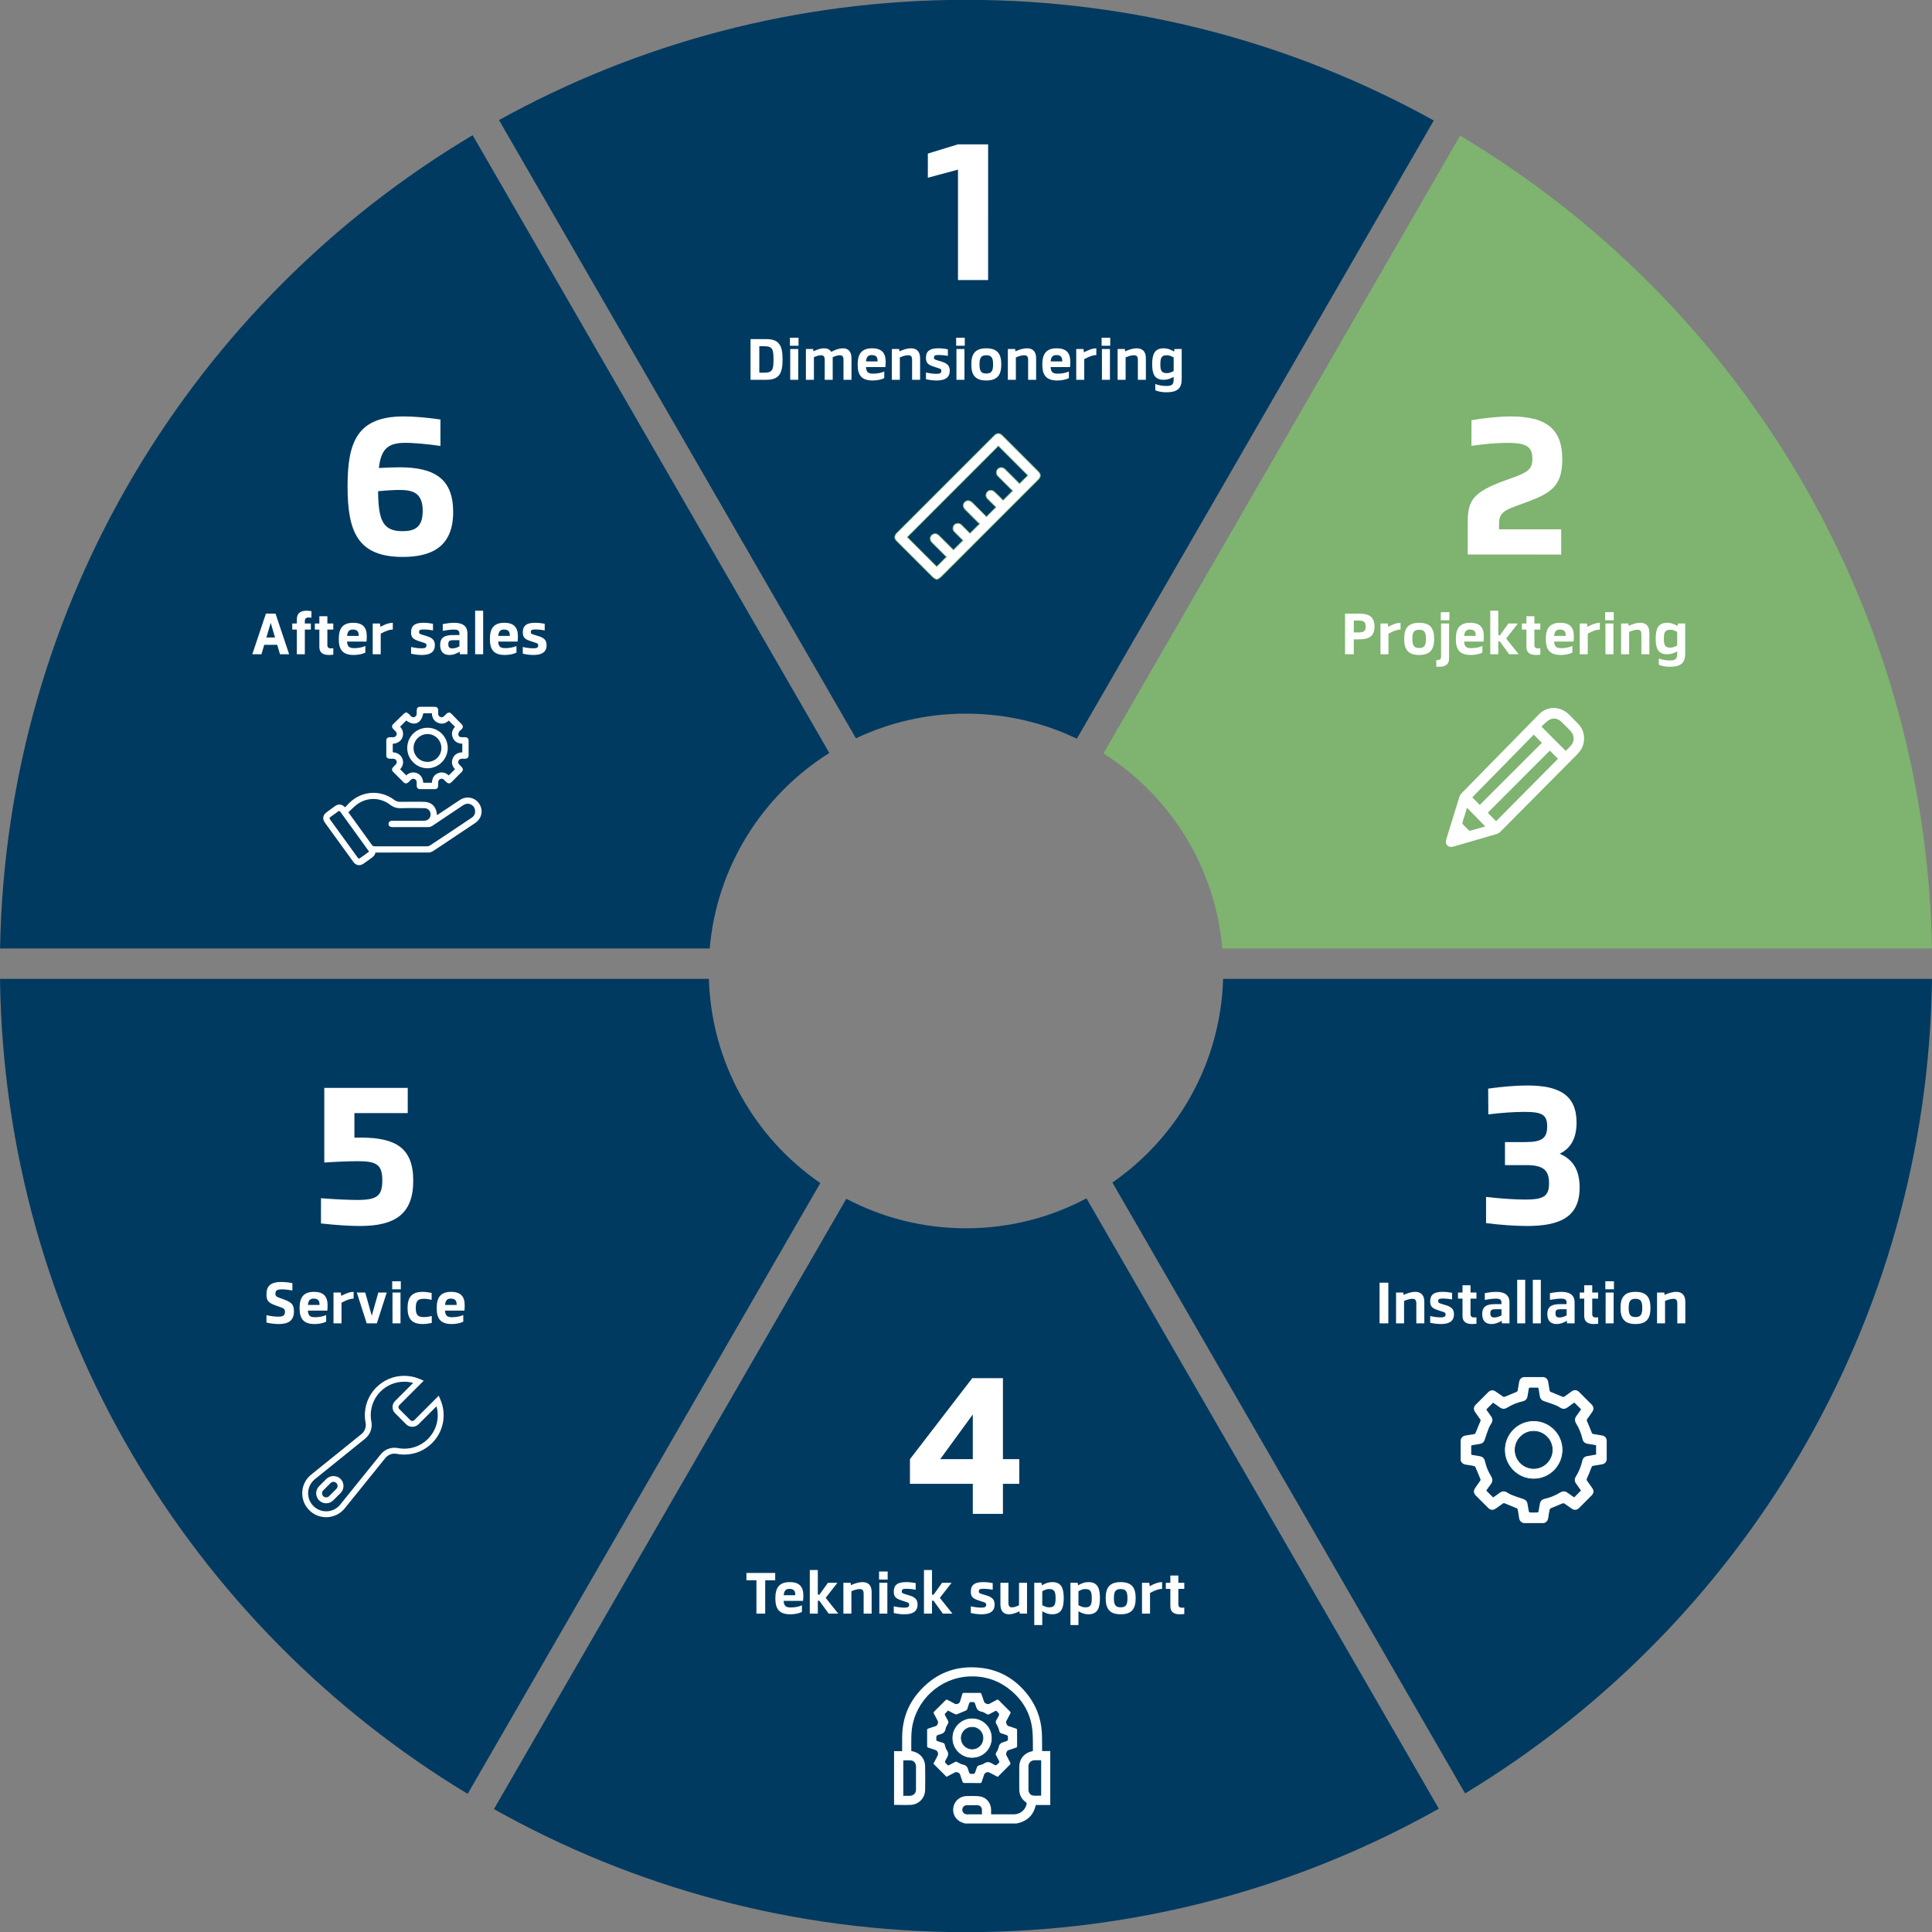 <?xml version="1.0" encoding="utf-8"?>
<!-- Generator: Adobe Illustrator 28.0.0, SVG Export Plug-In . SVG Version: 6.00 Build 0)  -->
<svg version="1.1" id="Layer_1" xmlns="http://www.w3.org/2000/svg" xmlns:xlink="http://www.w3.org/1999/xlink" x="0px" y="0px"
	 viewBox="0 0 1073.095 1073.095" enable-background="new 0 0 1073.095 1073.095" xml:space="preserve">
<rect x="0" y="0" width="1073.095" height="1073.095" fill="#808080" stroke="none"/>
<g>
	<path fill="#003A61" d="M617.866,656.825l195.891,339.294c153.577-92.835,256.83-260.477,259.337-452.431H679.368
		C677.951,590.592,653.962,631.801,617.866,656.825z"/>
	<path fill="#003A61" d="M393.727,543.687H0c2.509,192.127,105.949,359.895,259.756,452.679L455.627,657.108
		C419.307,632.112,395.149,590.765,393.727,543.687z"/>
	<path fill="#003A61" d="M536.548,682.234c-24.008,0-46.617-5.948-66.48-16.406l-195.724,339.004
		c77.54,43.51,166.964,68.353,262.204,68.353c95.414,0,184.991-24.933,262.628-68.59L603.461,665.606
		C583.494,676.207,560.729,682.234,536.548,682.234z"/>
	<path fill="#003A61" d="M536.548,396.372c22.05,0,42.93,5.002,61.578,13.919L796.365,66.929
		c-76.986-42.684-165.554-67.019-259.818-67.019c-94.091,0-182.507,24.244-259.394,66.782L475.414,410.09
		C493.951,401.304,514.671,396.372,536.548,396.372z"/>
	<path fill="#003A61" d="M460.632,418.219L262.527,75.091C107.893,167.113,3.453,334.627,0.033,526.819h394.159
		C398.159,481.02,423.707,441.419,460.632,418.219z"/>
	<path fill="#7EB370" d="M678.903,526.819h394.159c-3.417-192.019-107.671-359.406-262.076-451.481L612.872,418.482
		C649.576,441.717,674.951,481.19,678.903,526.819z"/>
	<path fill="#FFFFFF" d="M771.122,735.023h-4.868v-22.585h4.872L771.122,735.023z"/>
	<path fill="#FFFFFF" d="M791.114,723.021v12.002h-4.445v-11.099c0-1.963-0.801-2.531-2.19-2.531
		c-1.211,0-2.849,0.427-4.615,1.202l-0.003,12.428h-4.448l0.003-17.1h4.015l0.194,1.303
		c2.285-1.06,4.553-1.691,6.434-1.691C789.019,717.535,791.114,719.105,791.114,723.021z"/>
	<path fill="#FFFFFF" d="M806.533,718.074v3.7c-1.677-0.341-3.66-0.545-5.098-0.545
		c-2.357,0-2.603,0.551-2.626,1.458c0,0.899,0.236,1.054,2.669,1.769c3.329,0.978,6.103,1.684,6.103,5.545
		c0,4.107-3.063,5.41-7.307,5.41c-1.901,0-3.814-0.259-5.902-0.699v-3.739c1.999,0.44,3.959,0.735,5.751,0.735
		c2.012,0,2.793-0.355,2.793-1.628c0-1.08-0.555-1.188-2.656-1.842c-4.159-1.326-5.899-1.96-5.889-5.364
		c-0.01-3.388,1.658-5.348,6.854-5.348C803.197,717.526,805.17,717.805,806.533,718.074z"/>
	<path fill="#FFFFFF" d="M820.067,731.687v3.585c-0.831,0.082-1.71,0.138-2.413,0.138
		c-3.102,0-5.331-1.077-5.331-4.487v-9.625h-2.505v-3.375h2.505v-4.038h4.448v4.041h3.292v3.375h-3.292v8.568
		c0,1.254,0.578,1.884,2.058,1.884C819.247,731.753,819.539,731.72,820.067,731.687z"/>
	<path fill="#FFFFFF" d="M838.414,723.438v11.585h-4.199l-0.118-1.405c-1.93,1.146-3.7,1.792-5.643,1.792
		c-2.771,0-5.187-1.29-5.187-5.495c0-4.494,2.738-5.479,6.877-5.564c1.507-0.016,2.153-0.01,3.824-0.003v-0.798
		c-0.006-1.845-1.136-2.252-3.014-2.252c-1.766,0-4.153,0.312-6.244,0.706v-3.755
		c2.098-0.391,4.281-0.712,6.3-0.712C835.007,717.535,838.414,718.793,838.414,723.438z M830.05,731.76
		c1.254,0,2.459-0.378,3.92-1.129V727.19h-3.279c-2.124,0.007-2.902,0.381-2.899,2.252
		C827.788,731.215,828.514,731.76,830.05,731.76z"/>
	<path fill="#FFFFFF" d="M847.146,735.023h-4.451l0.003-24.197h4.451L847.146,735.023z"/>
	<path fill="#FFFFFF" d="M855.829,735.023h-4.451l0.003-24.197h4.451L855.829,735.023z"/>
	<path fill="#FFFFFF" d="M874.59,723.438v11.585h-4.199l-0.118-1.405c-1.93,1.146-3.7,1.792-5.643,1.792
		c-2.771,0-5.187-1.29-5.187-5.495c0-4.494,2.738-5.479,6.877-5.564c1.507-0.016,2.154-0.01,3.824-0.003v-0.798
		c-0.006-1.845-1.136-2.252-3.014-2.252c-1.766,0-4.153,0.312-6.244,0.706v-3.755
		c2.098-0.391,4.281-0.712,6.3-0.712C871.183,717.535,874.59,718.793,874.59,723.438z M866.226,731.76
		c1.254,0,2.459-0.378,3.92-1.129V727.19h-3.279c-2.124,0.007-2.902,0.381-2.899,2.252
		C863.964,731.215,864.689,731.76,866.226,731.76z"/>
	<path fill="#FFFFFF" d="M887.672,731.687v3.585c-0.831,0.082-1.707,0.138-2.409,0.138
		c-3.102,0-5.335-1.077-5.335-4.487v-9.625h-2.505v-3.375h2.505v-4.038h4.451v4.041h3.289v3.375h-3.289v8.568
		c0,1.254,0.578,1.884,2.055,1.884C886.851,731.753,887.146,731.72,887.672,731.687z"/>
	<path fill="#FFFFFF" d="M896.437,716.121h-4.786l0.003-4.478h4.786L896.437,716.121z M896.269,735.023h-4.451
		l0.003-17.1h4.451L896.269,735.023z"/>
	<path fill="#FFFFFF" d="M916.721,726.474c0,5.679-1.996,8.935-8.322,8.935c-6.322,0-8.322-3.256-8.322-8.935
		c0-5.676,1.999-8.935,8.322-8.935C914.725,717.539,916.721,720.798,916.721,726.474z M904.627,726.474
		c0,3.647,0.863,5.065,3.772,5.065c2.912,0,3.772-1.418,3.772-5.065c0-3.66-0.86-5.078-3.772-5.078
		C905.49,721.396,904.627,722.814,904.627,726.474z"/>
	<path fill="#FFFFFF" d="M936.072,723.021v12.002h-4.445v-11.099c0-1.963-0.801-2.531-2.19-2.531
		c-1.211,0-2.849,0.427-4.615,1.202l-0.003,12.428h-4.448l0.003-17.1h4.015l0.194,1.303
		c2.285-1.06,4.553-1.691,6.434-1.691C933.978,717.535,936.072,719.105,936.072,723.021z"/>
	<path fill="#FFFFFF" d="M877.377,659.556c0.013,16.299-10.682,21.397-29.252,21.397
		c-6.162,0-14.569-0.561-22.723-1.589v-14.569c7.691,0.939,16.174,1.484,21.741,1.484
		c10.147,0,13.259-1.822,13.242-8.988c0.016-7.38-3.204-10.157-12.691-10.147h-11.785v-12.796h11.283
		c9.231,0.01,12.156-2.14,12.166-8.722c-0.01-6.506-2.872-8.033-12.569-8.049
		c-5.929,0.016-13.233,0.515-20.123,1.389l-0.082-14.313c7.353-1.067,15.337-1.733,21.679-1.733
		c17.359,0,27.391,4.99,27.407,20.586c-0.01,8.942-3.325,14.339-9.379,17.326
		C873.408,643.858,877.384,649.626,877.377,659.556z"/>
	<path fill="#FFFFFF" d="M825.518,782.878c0.867,1.234,1.718,2.504,2.629,3.735c0.985,1.325,1.029,2.642,0.168,4.037
		c-0.471,0.763-0.975,1.526-1.294,2.353c-0.803,2.087-1.58,4.185-2.235,6.323c-0.457,1.499-1.277,2.427-2.854,2.669
		c-1.405,0.218-2.804,0.501-4.212,0.709c-0.444,0.064-0.565,0.245-0.558,0.662c0.02,1.348,0.03,2.696-0.003,4.04
		c-0.013,0.508,0.165,0.669,0.659,0.736c1.331,0.185,2.652,0.464,3.98,0.659c1.664,0.245,2.625,1.163,2.995,2.81
		c0.662,2.955,1.785,5.742,3.388,8.31c1.008,1.62,0.965,3.076-0.222,4.582c-0.894,1.129-1.667,2.353-2.424,3.429
		c1.304,1.304,2.528,2.531,3.802,3.805c1.156-0.814,2.41-1.644,3.603-2.551c1.395-1.056,2.773-1.113,4.242-0.175
		c0.733,0.467,1.482,0.945,2.286,1.254c2.087,0.797,4.192,1.563,6.326,2.222c1.462,0.454,2.383,1.261,2.625,2.804
		c0.229,1.432,0.471,2.864,0.76,4.283c0.04,0.205,0.373,0.494,0.582,0.501c1.398,0.044,2.797,0.044,4.195,0
		c0.205-0.007,0.534-0.299,0.575-0.508c0.282-1.395,0.524-2.8,0.74-4.209c0.242-1.567,1.123-2.504,2.659-2.85
		c3.089-0.696,5.977-1.899,8.676-3.543c1.429-0.874,2.76-0.82,4.104,0.188c1.224,0.911,2.494,1.758,3.627,2.555
		c1.294-1.301,2.531-2.541,3.799-3.815c-0.864-1.224-1.775-2.548-2.723-3.849c-0.887-1.22-1.012-2.471-0.215-3.765
		c1.724-2.783,2.948-5.765,3.674-8.955c0.353-1.543,1.341-2.37,2.904-2.602c1.58-0.232,3.153-0.528,4.74-0.8v-5.21
		c-1.516-0.262-3.012-0.555-4.521-0.766c-1.657-0.232-2.683-1.086-3.056-2.74c-0.689-3.032-1.845-5.883-3.479-8.528
		c-0.935-1.509-0.881-2.898,0.198-4.313c0.907-1.19,1.734-2.44,2.534-3.577
		c-1.287-1.294-2.511-2.521-3.775-3.785c-1.227,0.881-2.525,1.788-3.792,2.73
		c-1.267,0.945-2.548,1.008-3.903,0.208c-0.817-0.481-1.617-1.029-2.494-1.368
		c-2.081-0.807-4.188-1.57-6.323-2.229c-1.462-0.454-2.38-1.264-2.622-2.807c-0.218-1.408-0.504-2.804-0.709-4.215
		c-0.067-0.481-0.262-0.602-0.713-0.592c-1.345,0.02-2.693,0.027-4.04-0.003
		c-0.477-0.01-0.622,0.165-0.689,0.622c-0.202,1.382-0.484,2.753-0.696,4.135
		c-0.239,1.57-1.129,2.498-2.666,2.844c-3.059,0.693-5.93,1.869-8.602,3.509
		c-1.486,0.914-2.854,0.851-4.242-0.202c-1.193-0.904-2.447-1.731-3.614-2.551
		C828.036,780.364,826.809,781.587,825.518,782.878 M857.56,845.977h-11.409c-1.294-0.454-2.138-1.291-2.36-2.693
		c-0.252-1.587-0.558-3.167-0.783-4.76c-0.071-0.501-0.289-0.682-0.743-0.857
		c-2.155-0.844-4.296-1.728-6.424-2.639c-0.41-0.175-0.686-0.205-1.062,0.067
		c-1.277,0.934-2.578,1.835-3.879,2.743c-1.627,1.136-2.988,1.029-4.39-0.366c-2.245-2.235-4.488-4.474-6.723-6.72
		c-1.388-1.398-1.496-2.76-0.353-4.393c0.921-1.318,1.872-2.619,2.763-3.96c0.144-0.218,0.161-0.639,0.06-0.894
		c-0.877-2.198-1.778-4.387-2.716-6.562c-0.118-0.272-0.447-0.578-0.726-0.635c-1.445-0.299-2.901-0.585-4.367-0.753
		c-1.58-0.181-2.652-0.914-3.16-2.434v-11.409c0.45-1.294,1.288-2.138,2.693-2.36
		c1.587-0.252,3.167-0.555,4.76-0.783c0.501-0.071,0.682-0.289,0.857-0.74c0.844-2.158,1.728-4.296,2.639-6.424
		c0.175-0.41,0.205-0.689-0.067-1.062c-0.951-1.298-1.869-2.622-2.787-3.943c-1.076-1.546-0.965-2.938,0.356-4.269
		c2.269-2.286,4.548-4.562,6.834-6.831c1.331-1.321,2.716-1.425,4.269-0.346c1.345,0.934,2.666,1.899,4.027,2.807
		c0.222,0.144,0.639,0.165,0.894,0.06c2.199-0.874,4.39-1.778,6.565-2.713c0.272-0.118,0.578-0.45,0.632-0.729
		c0.316-1.603,0.555-3.22,0.834-4.834c0.302-1.728,1.419-2.682,3.177-2.686c3.251-0.01,6.498-0.01,9.745,0
		c1.802,0.003,2.908,0.961,3.207,2.743c0.266,1.587,0.555,3.17,0.787,4.76c0.071,0.477,0.299,0.629,0.713,0.793
		c2.155,0.847,4.296,1.728,6.427,2.635c0.407,0.175,0.686,0.212,1.062-0.071c1.311-0.982,2.642-1.929,3.98-2.874
		c1.506-1.066,2.908-0.965,4.202,0.319c2.306,2.286,4.602,4.582,6.888,6.888c1.304,1.311,1.419,2.686,0.373,4.199
		c-0.914,1.325-1.822,2.656-2.783,3.946c-0.323,0.43-0.272,0.74-0.074,1.2c0.897,2.078,1.778,4.165,2.582,6.276
		c0.202,0.531,0.457,0.74,0.975,0.82c1.617,0.252,3.231,0.514,4.837,0.817c1.624,0.309,2.521,1.398,2.528,3.055
		c0.013,3.298,0.013,6.599,0,9.9c-0.007,1.677-0.955,2.787-2.598,3.079c-1.587,0.279-3.17,0.558-4.763,0.783
		c-0.628,0.087-0.887,0.366-1.113,0.968c-0.776,2.067-1.627,4.108-2.525,6.128c-0.225,0.511-0.212,0.837,0.108,1.271
		c0.955,1.294,1.876,2.615,2.797,3.933c1.076,1.54,0.968,2.938-0.353,4.269c-2.269,2.286-4.548,4.565-6.834,6.834
		c-1.325,1.314-2.723,1.422-4.269,0.346c-1.345-0.934-2.666-1.903-4.027-2.807
		c-0.218-0.148-0.635-0.165-0.894-0.06c-2.198,0.874-4.39,1.775-6.565,2.713
		c-0.272,0.118-0.575,0.447-0.632,0.729c-0.299,1.442-0.585,2.898-0.756,4.36
		C859.809,844.394,859.082,845.469,857.56,845.977"/>
	<path fill="#FFFFFF" d="M851.852,815.617c5.698,0.003,10.32-4.625,10.31-10.316
		c-0.013-5.651-4.602-10.256-10.266-10.303c-5.644-0.05-10.333,4.619-10.347,10.3
		C841.536,810.991,846.154,815.613,851.852,815.617 M835.667,805.27c0.047-8.928,7.304-16.169,16.196-16.162
		c8.928,0.01,16.226,7.345,16.182,16.26c-0.047,8.925-7.318,16.179-16.199,16.159
		C842.911,821.509,835.62,814.181,835.667,805.27"/>
	<path fill="none" stroke="#003C5F" stroke-width="0.4" stroke-miterlimit="10" d="M851.852,815.617
		c5.698,0.003,10.32-4.625,10.31-10.316c-0.013-5.651-4.602-10.256-10.266-10.303
		c-5.644-0.05-10.333,4.619-10.347,10.3C841.536,810.991,846.154,815.613,851.852,815.617z M835.667,805.27
		c0.047-8.928,7.304-16.169,16.196-16.162c8.928,0.01,16.226,7.345,16.182,16.26
		c-0.047,8.925-7.318,16.179-16.199,16.159C842.911,821.509,835.62,814.181,835.667,805.27z"/>
	<path fill="#FFFFFF" d="M162.398,712.677v4.087c-1.669-0.328-4.182-0.617-5.896-0.617
		c-2.984,0-3.514,0.86-3.514,2.439c0,1.395,0.427,1.638,3.242,2.646c4.758,1.691,7.038,2.551,7.038,7.064
		c0,5.41-3.261,7.114-8.476,7.114c-2.337,0-4.611-0.345-6.789-0.817v-4.103c2.46,0.558,4.747,0.827,6.505,0.827
		c2.643,0,3.77-0.617,3.77-2.735c0-1.418-0.525-1.878-3.273-2.836c-5.072-1.753-7.007-2.416-7.007-6.766
		c0-4.268,1.884-6.93,8.164-6.93C158.141,712.05,160.502,712.309,162.398,712.677z"/>
	<path fill="#FFFFFF" d="M181.918,726.379c-0.021,0.768-0.075,0.847-0.11,1.592l-0.015-0.007l0.002,0.007h-10.792
		c0.218,2.866,1.246,3.647,4.008,3.647c1.942,0,4.397-0.364,6.15-1.202v3.683
		c-1.666,0.847-4.044,1.31-6.455,1.31c-6.321,0-8.304-3.161-8.304-8.85c0-5.722,2.004-9.024,8.025-9.024
		C181.572,717.535,182.123,722.23,181.918,726.379z M171.029,724.813h6.433c0.039-1.684-0.274-3.529-3.166-3.529
		C172.2,721.284,171.28,722.263,171.029,724.813z"/>
	<path fill="#FFFFFF" d="M196.41,721.301c-1.692,0-3.453,0.535-6.715,2.249l-0.002,11.473h-4.451l0.002-17.1h4.021
		l0.269,1.832c2.966-1.549,4.916-2.219,6.876-2.219V721.301z"/>
	<path fill="#FFFFFF" d="M214.798,717.923l-5.482,17.1h-5.646l-5.484-17.1h4.67l3.637,12.875l3.637-12.875
		H214.798z"/>
	<path fill="#FFFFFF" d="M222.622,716.121h-4.785l0.003-4.478h4.785L222.622,716.121z M222.455,735.023h-4.451
		l0.005-17.1h4.45L222.455,735.023z"/>
	<path fill="#FFFFFF" d="M239.74,718.136l0.016,3.818c-1.602-0.361-3.038-0.561-4.384-0.561
		c-3.429,0-4.435,1.379-4.435,5.082c0,3.68,0.993,5.082,4.435,5.082c1.343,0,2.776-0.204,4.438-0.578l0.016,3.818
		c-1.653,0.358-3.365,0.614-5.07,0.614c-6.291,0-8.382-3.279-8.382-8.935c0-5.633,2.104-8.935,8.34-8.935
		C236.278,717.539,237.882,717.769,239.74,718.136z"/>
	<path fill="#FFFFFF" d="M258.076,726.379c-0.021,0.768-0.075,0.847-0.11,1.592l-0.015-0.007l0.002,0.007h-10.792
		c0.218,2.866,1.246,3.647,4.008,3.647c1.942,0,4.397-0.364,6.15-1.202v3.683
		c-1.666,0.847-4.044,1.31-6.455,1.31c-6.321,0-8.304-3.161-8.304-8.85c0-5.722,2.004-9.024,8.025-9.024
		C257.729,717.535,258.281,722.23,258.076,726.379z M247.187,724.813h6.433c0.039-1.684-0.274-3.529-3.166-3.529
		C248.359,721.284,247.438,722.263,247.187,724.813z"/>
	<path fill="#FFFFFF" d="M200.244,631.853c19.526,0.013,29.285,5.699,29.285,23.938
		c0,18.639-10.203,25.165-29.661,25.165c-5.515,0-13.984-0.538-21.594-1.428l0.013-13.991
		c7.938,0.643,16.233,0.955,20.146,0.955c10.912,0,13.909-2.193,13.909-10.78c0-8.863-3.1-10.744-13.663-10.758
		c-5.833,0.013-16.149,0.519-18.564,0.775l0.003-6.835h-0.003l0.005-34.643h0.726v-0.003l16.003,0.003
		l29.622,0.007v13.998l-29.623-0.01l-0.002,13.663c1.147-0.036,2.28-0.056,3.398-0.059V631.853z"/>
	<path fill="#FFFFFF" d="M183.608,823.738l-4.064,4.064c-0.43,0.43-0.669,1.005-0.669,1.613
		c0,0.612,0.239,1.187,0.669,1.617c0.861,0.861,2.366,0.864,3.23,0l4.064-4.067
		c0.434-0.43,0.669-1.005,0.669-1.613c0-0.609-0.235-1.183-0.669-1.613c-0.43-0.434-1.005-0.672-1.613-0.672
		S184.042,823.304,183.608,823.738 M177.232,833.345c-1.049-1.049-1.627-2.444-1.627-3.93
		c0-1.482,0.578-2.877,1.627-3.926l4.064-4.067c2.101-2.098,5.758-2.098,7.859,0
		c1.049,1.049,1.627,2.447,1.627,3.93s-0.578,2.881-1.627,3.93l-4.067,4.064c-1.049,1.049-2.444,1.627-3.926,1.627
		C179.675,834.972,178.28,834.394,177.232,833.345 M220.988,804.308c1.173,0.229,2.37,0.343,3.563,0.343
		c4.962,0,9.627-1.933,13.133-5.436c4.807-4.807,6.562-11.705,4.767-18.129l-10.058,10.061
		c-1.802,1.802-4.948,1.798-6.75,0l-6.215-6.215c-0.901-0.901-1.398-2.101-1.398-3.375
		c0-1.277,0.497-2.474,1.398-3.375l10.058-10.058c-1.613-0.447-3.284-0.672-4.985-0.672
		c-4.962,0-9.631,1.933-13.137,5.439c-4.37,4.37-6.276,10.612-5.096,16.697c0.693,3.577-0.639,7.221-3.479,9.51
		l-27.907,22.512c-0.276,0.225-0.548,0.464-0.807,0.723c-1.889,1.893-2.935,4.407-2.935,7.083
		c0,2.679,1.045,5.194,2.935,7.086c1.893,1.893,4.407,2.935,7.086,2.935c2.676,0,5.19-1.042,7.083-2.935
		c0.259-0.259,0.497-0.531,0.723-0.807l22.512-27.907c1.872-2.326,4.659-3.657,7.644-3.657
		C219.748,804.13,220.376,804.191,220.988,804.308 M171.762,838.814c-2.511-2.511-3.893-5.849-3.893-9.399
		s1.382-6.884,3.893-9.395c0.34-0.34,0.696-0.659,1.066-0.958l27.907-22.509
		c1.893-1.53,2.783-3.957,2.319-6.343c-1.385-7.153,0.854-14.492,5.994-19.631
		c4.128-4.128,9.617-6.4,15.453-6.4c2.988,0,5.886,0.595,8.622,1.761l2.225,0.951l-13.607,13.607
		c-0.282,0.282-0.437,0.659-0.437,1.059s0.155,0.776,0.437,1.059l6.219,6.215c0.565,0.568,1.553,0.568,2.121,0
		l13.604-13.604l0.951,2.225c3.533,8.276,1.714,17.725-4.639,24.075c-4.125,4.125-9.611,6.394-15.446,6.394
		c-1.402,0-2.81-0.134-4.185-0.4c-2.366-0.464-4.83,0.444-6.343,2.319l-22.512,27.911
		c-0.296,0.366-0.615,0.723-0.955,1.062c-2.511,2.511-5.846,3.893-9.395,3.893S174.273,841.325,171.762,838.814"/>
	<path fill="#FFFFFF" d="M430.571,877.736H425.02l-0.002,18.508h-4.868v-18.511h-5.551v-4.074h5.551h4.87v0.003h5.551
		V877.736z"/>
	<path fill="#FFFFFF" d="M446.171,887.6c-0.021,0.768-0.075,0.847-0.11,1.592l-0.015-0.006l0.002,0.006h-10.792
		c0.218,2.866,1.246,3.647,4.008,3.647c1.942,0,4.397-0.364,6.15-1.202v3.683
		c-1.666,0.847-4.044,1.31-6.455,1.31c-6.321,0-8.304-3.161-8.304-8.85c0-5.722,2.004-9.024,8.025-9.024
		C445.824,878.756,446.376,883.451,446.171,887.6z M435.282,886.034h6.433c0.039-1.684-0.274-3.529-3.166-3.529
		C436.452,882.505,435.533,883.484,435.282,886.034z"/>
	<path fill="#FFFFFF" d="M455.083,889.087h-0.842l-0.002,7.156h-4.451l0.003-24.197h4.451l-0.002,13.666h0.906
		l4.693-6.569h5.279l-6.508,8.351l6.964,8.748l-5.311-0.003L455.083,889.087z"/>
	<path fill="#FFFFFF" d="M484.142,884.242v12.002h-4.445v-11.099c0-1.963-0.801-2.531-2.191-2.531
		c-1.211,0-2.849,0.427-4.615,1.202l-0.002,12.428h-4.448l0.002-17.1h4.015l0.194,1.303
		c2.285-1.06,4.553-1.691,6.436-1.691C482.046,878.756,484.142,880.326,484.142,884.242z"/>
	<path fill="#FFFFFF" d="M493.038,877.342h-4.785l0.003-4.478h4.785L493.038,877.342z M492.87,896.244h-4.45
		l0.003-17.1h4.45L492.87,896.244z"/>
	<path fill="#FFFFFF" d="M508.595,879.295v3.7c-1.679-0.341-3.66-0.545-5.098-0.545
		c-2.359,0-2.605,0.551-2.628,1.458c0.002,0.899,0.236,1.054,2.671,1.769c3.327,0.978,6.101,1.684,6.101,5.545
		c0,4.107-3.063,5.41-7.307,5.41c-1.899,0-3.814-0.259-5.902-0.699v-3.739c1.999,0.44,3.961,0.735,5.751,0.735
		c2.012,0,2.795-0.354,2.795-1.628c0-1.08-0.555-1.188-2.657-1.842c-4.159-1.326-5.897-1.96-5.888-5.364
		c-0.01-3.388,1.658-5.348,6.853-5.348C505.26,878.747,507.231,879.026,508.595,879.295z"/>
	<path fill="#FFFFFF" d="M518.494,889.087h-0.844v7.156h-4.451l0.003-24.197h4.451l-0.003,13.666h0.906l4.694-6.569
		h5.279l-6.51,8.351l6.966,8.748l-5.311-0.003L518.494,889.087z"/>
	<path fill="#FFFFFF" d="M551.383,879.295v3.7c-1.677-0.341-3.66-0.545-5.098-0.545
		c-2.357,0-2.603,0.551-2.626,1.458c0,0.899,0.236,1.054,2.669,1.769c3.329,0.978,6.103,1.684,6.103,5.545
		c0,4.107-3.063,5.41-7.307,5.41c-1.901,0-3.814-0.259-5.902-0.699v-3.739c1.999,0.44,3.959,0.735,5.751,0.735
		c2.012,0,2.794-0.354,2.794-1.628c0-1.08-0.555-1.188-2.656-1.842c-4.159-1.326-5.899-1.96-5.889-5.364
		c-0.01-3.388,1.658-5.348,6.854-5.348C548.048,878.747,550.021,879.026,551.383,879.295z"/>
	<path fill="#FFFFFF" d="M570.443,879.14v17.1h-4.021l-0.187-1.274c-1.993,1.008-4.057,1.664-5.827,1.661
		c-2.744,0.003-4.75-1.576-4.744-5.485v-11.998h4.448v11.096c0,1.96,0.726,2.534,1.983,2.531
		c1.034,0.003,2.436-0.423,3.897-1.155l0.003-12.474H570.443z"/>
	<path fill="#FFFFFF" d="M590.835,887.649c0,5.538-1.3,8.982-6.408,8.982c-1.789,0-3.279-0.423-5.525-1.658
		l0.003,7.636h-4.448l-0.003-23.465h4.018l0.207,1.398c2.37-1.336,3.903-1.786,5.768-1.786
		C589.535,878.756,590.835,882.111,590.835,887.649z M586.305,887.695c0-3.641-0.676-5.078-3.529-5.082
		c-1.11,0-2.009,0.217-3.874,1.185v7.79c1.865,0.968,2.764,1.185,3.874,1.185
		C585.622,892.774,586.305,891.332,586.305,887.695z"/>
	<path fill="#FFFFFF" d="M610.938,887.649c0,5.538-1.3,8.982-6.408,8.982c-1.789,0-3.279-0.423-5.525-1.658
		l0.003,7.636h-4.448l-0.003-23.465h4.018l0.207,1.398c2.37-1.336,3.903-1.786,5.768-1.786
		C609.639,878.756,610.938,882.111,610.938,887.649z M606.408,887.695c0-3.641-0.676-5.078-3.529-5.082
		c-1.11,0-2.009,0.217-3.874,1.185v7.79c1.865,0.968,2.764,1.185,3.874,1.185
		C605.726,892.774,606.408,891.332,606.408,887.695z"/>
	<path fill="#FFFFFF" d="M630.786,887.695c0,5.679-1.996,8.935-8.322,8.935s-8.322-3.256-8.322-8.935
		c0-5.676,1.996-8.936,8.322-8.936S630.786,882.019,630.786,887.695z M618.692,887.695
		c0,3.647,0.86,5.065,3.772,5.065c2.909,0,3.772-1.418,3.772-5.065c0-3.66-0.863-5.078-3.772-5.078
		C619.552,882.617,618.692,884.035,618.692,887.695z"/>
	<path fill="#FFFFFF" d="M645.473,882.522c-1.694,0-3.453,0.535-6.716,2.249v11.473h-4.451v-17.1h4.021l0.269,1.832
		c2.968-1.549,4.918-2.219,6.877-2.219V882.522z"/>
	<path fill="#FFFFFF" d="M657.789,892.908v3.585c-0.831,0.082-1.707,0.138-2.409,0.138
		c-3.102,0-5.334-1.077-5.334-4.487v-9.625h-2.505v-3.375h2.505v-4.038h4.451v4.041h3.289v3.375h-3.289v8.568
		c0,1.254,0.578,1.884,2.055,1.884C656.969,892.974,657.264,892.941,657.789,892.908z"/>
	<path fill="#FFFFFF" d="M566.139,824.171h-9.08v16.676h-16.732v-16.676h-34.912v-13.702l34.616-44.996h17.031v44.996
		h9.08L566.139,824.171z M540.327,810.469v-24.831l-18.114,24.831H540.327z"/>
	<path fill="#FFFFFF" d="M545.409,1007.743c0-0.958,0.034-1.775-0.007-2.588c-0.071-1.409-1.109-2.461-2.494-2.487
		c-1.973-0.034-3.946-0.034-5.92,0c-1.425,0.027-2.514,1.187-2.494,2.565c0.02,1.351,1.086,2.467,2.477,2.498
		c1.661,0.04,3.325,0.013,4.989,0.013C543.08,1007.743,544.199,1007.743,545.409,1007.743 M501.716,997.457
		c1.321,0,2.565,0.05,3.802-0.013c1.866-0.098,3.237-1.479,3.254-3.355c0.04-4.346,0.034-8.696,0-13.043
		c-0.013-1.573-1.045-3.009-2.518-3.207c-1.479-0.198-3.009-0.044-4.538-0.044V997.457z M578.295,977.688
		c-1.288,0-2.498-0.034-3.708,0.01c-1.906,0.067-3.328,1.445-3.345,3.348c-0.044,4.35-0.034,8.696-0.003,13.046
		c0.01,1.57,1.042,3.015,2.508,3.214c1.479,0.198,3.009,0.044,4.548,0.044V977.688z M535.936,1012.829
		c-0.961-0.38-1.99-0.642-2.871-1.16c-2.938-1.728-4.272-5.187-3.388-8.495c0.857-3.197,3.819-5.55,7.17-5.583
		c2.424-0.027,4.878-0.144,7.274,0.155c3.657,0.457,6.219,3.55,6.363,7.257c0.034,0.871,0.007,1.745,0.007,2.659
		c0.205,0.03,0.366,0.077,0.524,0.077c4.098,0.003,8.195,0.03,12.293-0.01c3.277-0.03,6.155-2.39,6.871-5.523
		c0.121-0.534,0.081-0.887-0.447-1.261c-2.313-1.647-3.536-3.946-3.577-6.777
		c-0.06-4.377-0.057-8.757-0.003-13.137c0.05-4.098,2.82-7.385,6.831-8.266
		c0.222-0.047,0.44-0.101,0.696-0.161c0.017-0.188,0.054-0.38,0.047-0.572
		c-0.094-3.782,0.077-7.594-0.343-11.338c-0.995-8.874-5.14-16.172-12.001-21.853
		c-6.673-5.533-14.431-8.068-23.08-7.684c-16.166,0.719-29.642,13.103-31.817,29.171
		c-0.202,1.509-0.276,3.042-0.306,4.562c-0.05,2.541-0.013,5.083-0.013,7.671
		c0.302,0.071,0.565,0.141,0.83,0.198c3.983,0.861,6.78,4.098,6.851,8.155c0.081,4.434,0.087,8.874,0,13.308
		c-0.091,4.555-3.57,8.111-8.105,8.279c-3.046,0.114-6.098,0-9.143-0.013v-29.837h4.478V971.58
		c0-2.091,0-4.182,0-6.273c0-9.157,2.632-17.47,8.461-24.559c9.325-11.342,21.436-16.149,35.981-14.283
		c9.852,1.264,17.96,6.017,24.324,13.624c5.321,6.363,8.303,13.728,8.817,22.021
		c0.195,3.153,0.111,6.323,0.155,9.486c0.003,0.303,0,0.602,0,1.012h4.541v29.954h-7.987
		c-0.06,0.138-0.101,0.212-0.124,0.292c-0.044,0.135-0.081,0.269-0.114,0.407
		c-1.166,4.588-4.014,7.604-8.511,9.056c-0.662,0.215-1.351,0.343-2.027,0.511H535.936z"/>
	<path fill="#FFFFFF" d="M526.558,950.085c-0.508,0.551-0.955,1.106-1.476,1.573
		c-0.407,0.366-0.38,0.662-0.138,1.096c0.524,0.931,0.961,1.919,1.516,2.834c0.413,0.676,0.437,1.207,0.003,1.909
		c-0.528,0.857-1.079,1.795-1.24,2.76c-0.313,1.856-1.371,2.629-3.093,3.072c-2.165,0.558-2.118,0.672-2.087,2.871
		c0.007,0.484,0.171,0.699,0.615,0.834c1.079,0.333,2.138,0.73,3.217,1.052c0.494,0.144,0.713,0.43,0.857,0.904
		c0.309,1.022,0.481,2.182,1.089,3.002c1.294,1.751,0.884,3.2-0.151,4.864c-1.15,1.845-1.029,1.899,0.538,3.415
		c0.363,0.353,0.619,0.333,1.018,0.111c1.059-0.592,2.155-1.116,3.214-1.708c0.44-0.245,0.777-0.249,1.237-0.003
		c1.015,0.545,2.041,1.227,3.14,1.435c1.849,0.349,2.612,1.395,3.049,3.116c0.545,2.158,0.666,2.128,2.898,2.047
		c0.027,0,0.064,0.01,0.084-0.003c0.235-0.178,0.595-0.313,0.686-0.551c0.417-1.076,0.719-2.198,1.15-3.267
		c0.131-0.326,0.487-0.655,0.82-0.79c0.988-0.407,2.162-0.514,2.998-1.109c1.748-1.25,3.197-0.904,4.867,0.151
		c1.795,1.136,1.855,1.008,3.355-0.471c0.38-0.373,0.471-0.662,0.192-1.146c-0.592-1.029-1.086-2.108-1.677-3.133
		c-0.292-0.508-0.232-0.891,0.034-1.382c0.518-0.965,1.19-1.936,1.371-2.982c0.326-1.896,1.412-2.659,3.153-3.106
		c2.182-0.565,2.165-0.682,2.01-2.982c-0.013-0.245-0.286-0.588-0.521-0.682
		c-0.968-0.38-1.96-0.723-2.965-0.998c-0.699-0.192-1.069-0.534-1.244-1.271
		c-0.218-0.924-0.592-1.822-0.958-2.706c-0.343-0.82-1.093-1.624-1.062-2.414c0.034-0.84,0.766-1.657,1.197-2.481
		c1.008-1.933,0.998-1.923-0.588-3.436c-0.329-0.316-0.565-0.329-0.948-0.114
		c-1.035,0.575-2.118,1.066-3.136,1.671c-0.568,0.336-0.988,0.276-1.543-0.037c-0.904-0.508-1.835-1.139-2.827-1.301
		c-2.014-0.323-2.783-1.54-3.267-3.345c-0.565-2.087-0.682-2.057-2.877-1.987c-0.027,0-0.064-0.01-0.081,0.003
		c-0.232,0.178-0.588,0.319-0.669,0.551c-0.393,1.119-0.669,2.276-1.076,3.385
		c-0.121,0.323-0.487,0.635-0.817,0.783c-1.593,0.709-3.204,1.378-4.827,2.01
		c-0.309,0.121-0.763,0.145-1.056,0.007C529.248,951.52,527.984,950.827,526.558,950.085 M525.728,986.893
		c-2.447-2.447-4.82-4.824-7.278-7.278c0.77-1.469,1.563-2.982,2.356-4.498c0.595-1.136-0.02-2.693-1.23-3.099
		c-1.311-0.437-2.619-0.884-3.936-1.294c-0.471-0.145-0.686-0.346-0.679-0.881c0.027-2.965,0.027-5.93-0.003-8.898
		c-0.003-0.541,0.218-0.719,0.686-0.864c1.398-0.434,2.787-0.911,4.175-1.382c0.834-0.282,1.492-1.936,1.089-2.716
		c-0.703-1.351-1.378-2.716-2.131-4.04c-0.316-0.561-0.299-0.897,0.181-1.365c2.084-2.027,4.141-4.088,6.172-6.168
		c0.41-0.417,0.716-0.487,1.227-0.202c1.355,0.756,2.736,1.459,4.114,2.178c0.84,0.437,2.451-0.249,2.73-1.163
		c0.434-1.429,0.877-2.857,1.284-4.293c0.128-0.447,0.326-0.632,0.82-0.629c2.995,0.024,5.99,0.024,8.985,0
		c0.497-0.007,0.679,0.198,0.824,0.625c0.484,1.445,0.995,2.877,1.503,4.313c0.313,0.884,2.02,1.56,2.847,1.129
		c1.402-0.733,2.81-1.449,4.192-2.208c0.427-0.235,0.676-0.178,1.012,0.161c2.101,2.135,4.215,4.256,6.353,6.35
		c0.397,0.387,0.363,0.666,0.131,1.093c-0.756,1.388-1.479,2.793-2.208,4.195
		c-0.387,0.746,0.292,2.447,1.099,2.719c1.415,0.484,2.827,0.972,4.256,1.409c0.494,0.155,0.635,0.4,0.629,0.901
		c-0.02,2.938-0.027,5.876,0.007,8.81c0.003,0.572-0.222,0.787-0.713,0.941
		c-1.398,0.444-2.787,0.914-4.175,1.385c-0.814,0.276-1.492,1.953-1.099,2.713c0.74,1.425,1.506,2.841,2.215,4.283
		c0.114,0.232,0.104,0.696-0.054,0.857c-2.269,2.319-4.575,4.609-6.931,6.965c-1.546-0.81-3.089-1.613-4.629-2.42
		c-1.042-0.548-2.578,0.081-2.958,1.214c-0.447,1.338-0.911,2.669-1.335,4.014
		c-0.141,0.447-0.356,0.619-0.84,0.615c-2.992-0.02-5.987,0.003-8.982-0.037
		c-0.259-0.003-0.655-0.299-0.75-0.548c-0.524-1.402-0.968-2.827-1.449-4.245
		c-0.299-0.881-1.946-1.546-2.773-1.116C528.885,985.236,527.311,986.063,525.728,986.893"/>
	<path fill="#FFFFFF" d="M539.917,959.376c-3.345,0.017-6.024,2.709-6.01,6.051c0.01,3.314,2.75,6.034,6.064,6.017
		c3.338-0.017,6.004-2.72,5.994-6.074C545.955,962.019,543.272,959.36,539.917,959.376 M539.941,954.287
		c6.155,0,11.093,4.918,11.11,11.066c0.017,6.182-4.938,11.17-11.103,11.174c-6.148,0.007-11.14-5.005-11.127-11.167
		C528.835,959.239,533.803,954.287,539.941,954.287"/>
	<path fill="none" stroke="#003C5F" stroke-width="0.4" stroke-miterlimit="10" d="M539.917,959.376
		c-3.345,0.017-6.024,2.709-6.01,6.051c0.01,3.314,2.75,6.034,6.064,6.017c3.338-0.017,6.004-2.72,5.994-6.074
		C545.955,962.019,543.272,959.36,539.917,959.376z M539.941,954.287c6.155,0,11.093,4.918,11.11,11.066
		c0.017,6.182-4.938,11.17-11.103,11.174c-6.148,0.007-11.14-5.005-11.127-11.167
		C528.835,959.239,533.803,954.287,539.941,954.287z"/>
	<path fill="#FFFFFF" d="M763.457,347.983c0,5.308-2.958,7.14-8.532,7.146h-2.981v8.276h-4.868v-22.585h3.598h4.251
		C760.476,340.82,763.457,342.675,763.457,347.983z M758.533,348.003c0-2.636-1.07-3.325-4.064-3.325h-2.524v6.588
		h2.524C757.486,351.263,758.533,350.596,758.533,348.003z"/>
	<path fill="#FFFFFF" d="M777.92,349.684c-1.691,0-3.453,0.535-6.713,2.249l-0.003,11.473h-4.451l0.003-17.1h4.021
		l0.269,1.832c2.964-1.549,4.918-2.219,6.874-2.219V349.684z"/>
	<path fill="#FFFFFF" d="M796.57,354.857c0,5.679-1.996,8.936-8.322,8.936c-6.322,0-8.322-3.256-8.322-8.936
		c0-5.676,1.999-8.935,8.322-8.935C794.574,345.922,796.57,349.182,796.57,354.857z M784.476,354.857
		c0,3.647,0.863,5.065,3.772,5.065c2.912,0,3.772-1.418,3.772-5.065c0-3.66-0.86-5.078-3.772-5.078
		C785.34,349.779,784.476,351.197,784.476,354.857z"/>
	<path fill="#FFFFFF" d="M804.878,365.717c0,3.506-2.304,4.622-5.472,4.622c-0.423,0-1.014-0.023-1.651-0.072v-3.624
		c0.276,0.01,0.315,0.013,0.42,0.013c1.802,0,2.252-0.788,2.255-2.009v-18.34h4.448V365.717z M805.042,344.504
		h-4.786l0.006-4.478h4.783L805.042,344.504z"/>
	<path fill="#FFFFFF" d="M824.128,354.762c-0.02,0.768-0.075,0.847-0.108,1.592l-0.016-0.007l0.003,0.007h-10.794
		c0.22,2.866,1.247,3.647,4.008,3.647c1.943,0,4.399-0.364,6.152-1.202v3.683
		c-1.668,0.847-4.044,1.31-6.457,1.31c-6.319,0-8.302-3.161-8.302-8.85c0-5.722,2.002-9.024,8.023-9.024
		C823.783,345.918,824.335,350.613,824.128,354.762z M813.239,353.196h6.434c0.039-1.684-0.276-3.529-3.168-3.529
		C814.411,349.667,813.492,350.646,813.239,353.196z"/>
	<path fill="#FFFFFF" d="M833.041,356.249h-0.84l-0.003,7.156h-4.451l0.003-24.197h4.451v13.666h0.906l4.691-6.569
		h5.279l-6.506,8.351l6.963,8.748l-5.311-0.003L833.041,356.249z"/>
	<path fill="#FFFFFF" d="M855.554,360.07v3.585c-0.831,0.082-1.707,0.138-2.409,0.138
		c-3.102,0-5.334-1.077-5.334-4.487v-9.625h-2.505v-3.375h2.505v-4.038h4.451v4.041h3.289v3.375h-3.289v8.568
		c0,1.254,0.578,1.884,2.055,1.884C854.733,360.136,855.028,360.103,855.554,360.07z"/>
	<path fill="#FFFFFF" d="M874.114,354.762c-0.02,0.768-0.075,0.847-0.108,1.592l-0.016-0.007l0.003,0.007H863.199
		c0.22,2.866,1.247,3.647,4.008,3.647c1.943,0,4.399-0.364,6.152-1.202v3.683
		c-1.668,0.847-4.044,1.31-6.457,1.31c-6.319,0-8.302-3.161-8.302-8.85c0-5.722,2.002-9.024,8.023-9.024
		C873.769,345.918,874.321,350.613,874.114,354.762z M863.225,353.196h6.434c0.039-1.684-0.276-3.529-3.168-3.529
		C864.397,349.667,863.478,350.646,863.225,353.196z"/>
	<path fill="#FFFFFF" d="M888.607,349.684c-1.694,0-3.453,0.535-6.716,2.249v11.473h-4.451v-17.1h4.021l0.269,1.832
		c2.968-1.549,4.918-2.219,6.877-2.219V349.684z"/>
	<path fill="#FFFFFF" d="M896.328,344.504h-4.783l0.003-4.478h4.783L896.328,344.504z M896.161,363.406h-4.448
		l0.003-17.1h4.448L896.161,363.406z"/>
	<path fill="#FFFFFF" d="M916.12,351.404v12.002h-4.445v-11.099c0-1.963-0.801-2.531-2.19-2.531
		c-1.211,0-2.849,0.427-4.615,1.201l-0.003,12.428h-4.448l0.003-17.1h4.015l0.194,1.303
		c2.285-1.06,4.553-1.691,6.434-1.691C914.025,345.918,916.12,347.488,916.12,351.404z"/>
	<path fill="#FFFFFF" d="M936.02,363.048c-0.003,5.252-2.508,7.298-8.607,7.301c-2.383,0-4.504-0.43-6.057-1.113
		v-3.509c1.52,0.67,4.025,1.116,6.066,1.116c3.404,0,4.136-0.975,4.136-3.795v-1.234
		c-2.186,1.159-3.673,1.592-5.545,1.592c-5.082,0-6.391-3.237-6.391-8.657c0-5.531,1.353-8.831,6.391-8.831
		c1.865,0,3.408,0.45,5.774,1.782l0.207-1.395h4.025V363.048z M931.558,358.567v-7.613
		c-1.773-0.926-2.679-1.179-3.897-1.179c-2.826,0-3.486,1.375-3.499,5.069c0.013,3.476,0.64,4.855,3.585,4.855
		C928.761,359.699,929.615,359.535,931.558,358.567z"/>
	<path fill="#FFFFFF" d="M832.617,294.006l34.531,0.007v13.998l-51.929-0.013v-13.998v-3.864
		c0-12.031,2.787-16.794,20.724-23.268c11.742-4.182,15.183-5.439,15.186-11.861
		c0.003-6.72-2.941-9.031-13.735-9.031c-6.483,0-13.39,0.706-20.1,1.674l0.007-14.24
		c6.995-1.231,15.274-2.107,22.057-2.107c21.338,0,28.382,8.62,28.386,23.78
		c-0.003,16.308-7.34,19.404-24.315,25.49c-7.166,2.554-10.81,4.146-10.81,10.006V294.006z"/>
	<path fill="#FFFFFF" d="M824.969,459.023c-3.382-3.452-6.75-6.894-10.145-10.364c-0.864,2.79-1.735,5.563-2.558,8.353
		c-0.074,0.242,0.081,0.655,0.269,0.857c1.069,1.123,2.165,2.219,3.284,3.291c0.178,0.175,0.545,0.316,0.766,0.252
		C819.443,460.623,822.29,459.793,824.969,459.023 M869.653,417.075c0.884-0.887,1.778-1.755,2.639-2.656
		c2.326-2.441,2.353-5.916,0.024-8.377c-1.651-1.745-3.341-3.456-5.062-5.13
		c-2.024-1.97-4.787-2.4-7.099-0.871c-1.489,0.985-2.716,2.363-4.003,3.516
		C860.729,408.143,865.152,412.57,869.653,417.075 M821.903,447.09c11.523-11.52,23.073-23.067,34.506-34.492
		c-1.442-1.459-2.951-2.985-4.511-4.558c-11.375,11.604-22.811,23.268-34.15,34.832
		C819.201,444.347,820.585,445.752,821.903,447.09 M860.83,416.924c-11.496,11.5-23.043,23.05-34.476,34.482
		c1.482,1.509,3.032,3.089,4.625,4.716c11.473-11.577,22.966-23.174,34.365-34.674
		C863.764,419.865,862.268,418.362,860.83,416.924 M879.862,410.167c-0.03,3.516-1.371,6.36-3.792,8.78
		c-5.957,5.967-11.88,11.97-17.816,17.957c-8.269,8.343-16.532,16.7-24.835,25.016
		c-0.612,0.615-1.462,1.126-2.296,1.371c-7.953,2.35-15.927,4.639-23.897,6.935
		c-1.237,0.353-2.457,0.262-3.395-0.709c-0.891-0.921-0.901-2.087-0.545-3.254
		c2.424-7.903,4.847-15.803,7.315-23.692c0.218-0.696,0.649-1.395,1.16-1.919
		c14.327-14.646,28.664-29.275,43.024-43.888c4.696-4.78,11.826-4.689,16.75,0.161
		c1.691,1.664,3.358,3.358,5.005,5.066C878.76,404.288,879.839,407.054,879.862,410.167"/>
	<path fill="#FFFFFF" d="M503.931,298.349c5.446,5.446,10.935,10.935,16.35,16.347c1.741-1.741,3.53-3.53,5.412-5.415
		c-0.175-0.141-0.444-0.319-0.669-0.541c-2.487-2.477-4.975-4.952-7.442-7.446
		c-1.489-1.509-1.103-3.819,0.746-4.622c1.103-0.481,2.262-0.222,3.244,0.756
		c2.508,2.494,5.005,4.998,7.51,7.5c0.195,0.195,0.407,0.373,0.524,0.481c1.772-1.765,3.489-3.476,5.251-5.234
		c-1.553-1.546-3.16-3.133-4.753-4.736c-0.834-0.84-1.076-1.852-0.659-2.962
		c0.403-1.069,1.22-1.677,2.36-1.788c0.961-0.094,1.734,0.306,2.4,0.985c1.54,1.567,3.093,3.116,4.541,4.572
		c1.792-1.782,3.513-3.493,5.388-5.362c-0.205-0.141-0.501-0.289-0.723-0.511
		c-2.427-2.41-4.847-4.83-7.261-7.254c-1.392-1.395-1.509-3.019-0.33-4.225c1.18-1.207,2.888-1.082,4.293,0.313
		c1.519,1.513,3.035,3.032,4.551,4.551c1.126,1.126,2.249,2.252,3.237,3.244c1.775-1.775,3.503-3.506,5.278-5.281
		c-1.523-1.509-3.146-3.086-4.73-4.699c-0.887-0.901-1.049-2.151-0.501-3.214
		c0.551-1.066,1.661-1.694,2.898-1.432c0.608,0.128,1.24,0.497,1.701,0.931c1.597,1.509,3.119,3.089,4.615,4.588
		c1.782-1.778,3.499-3.493,5.331-5.321c-0.282-0.242-0.629-0.504-0.934-0.81
		c-2.427-2.41-4.857-4.82-7.261-7.254c-1.264-1.274-1.18-3.146,0.131-4.209c1.156-0.938,2.683-0.827,3.849,0.329
		c2.514,2.487,5.009,4.999,7.513,7.496c0.215,0.215,0.444,0.417,0.528,0.494c1.587-1.587,3.096-3.099,4.545-4.548
		c-5.415-5.415-10.905-10.905-16.344-16.344C537.684,264.576,520.799,281.468,503.931,298.349 M520.318,321.9
		c-0.78-0.437-1.536-0.676-2.034-1.17c-6.81-6.76-13.591-13.547-20.364-20.344
		c-1.331-1.335-1.234-2.908,0.205-4.346c16.683-16.69,33.366-33.376,50.05-50.063
		c1.395-1.392,2.783-2.79,4.182-4.178c1.365-1.355,2.921-1.371,4.289-0.007
		c6.73,6.716,13.453,13.439,20.169,20.172c1.425,1.425,1.361,2.968-0.148,4.478
		c-16.539,16.542-33.081,33.084-49.619,49.626c-1.536,1.54-3.039,3.113-4.632,4.592
		C521.861,321.177,521.085,321.46,520.318,321.9"/>
	<path fill="none" stroke="#7EB370" stroke-width="0.4" stroke-miterlimit="10" d="M503.931,298.349
		c5.446,5.446,10.935,10.935,16.35,16.347c1.741-1.741,3.53-3.53,5.412-5.415
		c-0.175-0.141-0.444-0.319-0.669-0.541c-2.487-2.477-4.975-4.952-7.442-7.446
		c-1.489-1.509-1.103-3.819,0.746-4.622c1.103-0.481,2.262-0.222,3.244,0.756
		c2.508,2.494,5.005,4.998,7.51,7.5c0.195,0.195,0.407,0.373,0.524,0.481c1.772-1.765,3.489-3.476,5.251-5.234
		c-1.553-1.546-3.16-3.133-4.753-4.736c-0.834-0.84-1.076-1.852-0.659-2.962
		c0.403-1.069,1.22-1.677,2.36-1.788c0.961-0.094,1.734,0.306,2.4,0.985c1.54,1.567,3.093,3.116,4.541,4.572
		c1.792-1.782,3.513-3.493,5.388-5.362c-0.205-0.141-0.501-0.289-0.723-0.511
		c-2.427-2.41-4.847-4.83-7.261-7.254c-1.392-1.395-1.509-3.019-0.33-4.225c1.18-1.207,2.888-1.082,4.293,0.313
		c1.519,1.513,3.035,3.032,4.551,4.551c1.126,1.126,2.249,2.252,3.237,3.244c1.775-1.775,3.503-3.506,5.278-5.281
		c-1.523-1.509-3.146-3.086-4.73-4.699c-0.887-0.901-1.049-2.151-0.501-3.214
		c0.551-1.066,1.661-1.694,2.898-1.432c0.608,0.128,1.24,0.497,1.701,0.931c1.597,1.509,3.119,3.089,4.615,4.588
		c1.782-1.778,3.499-3.493,5.331-5.321c-0.282-0.242-0.629-0.504-0.934-0.81
		c-2.427-2.41-4.857-4.82-7.261-7.254c-1.264-1.274-1.18-3.146,0.131-4.209c1.156-0.938,2.683-0.827,3.849,0.329
		c2.514,2.487,5.009,4.999,7.513,7.496c0.215,0.215,0.444,0.417,0.528,0.494c1.587-1.587,3.096-3.099,4.545-4.548
		c-5.415-5.415-10.905-10.905-16.344-16.344C537.684,264.576,520.799,281.468,503.931,298.349z M520.318,321.9
		c-0.78-0.437-1.536-0.676-2.034-1.17c-6.81-6.76-13.591-13.547-20.364-20.344
		c-1.331-1.335-1.234-2.908,0.205-4.346c16.683-16.69,33.366-33.376,50.05-50.063
		c1.395-1.392,2.783-2.79,4.182-4.178c1.365-1.355,2.921-1.371,4.289-0.007
		c6.73,6.716,13.453,13.439,20.169,20.172c1.425,1.425,1.361,2.968-0.148,4.478
		c-16.539,16.542-33.081,33.084-49.619,49.626c-1.536,1.54-3.039,3.113-4.632,4.592
		C521.861,321.177,521.085,321.46,520.318,321.9z"/>
	<path fill="#FFFFFF" d="M434.663,199.66c0.007,7.481-1.681,11.286-8.99,11.286h-3.928h-4.87l0.002-22.585h1.274
		h7.522C432.959,188.361,434.67,192.146,434.663,199.66z M424.465,207.004c4.665,0,5.17-1.704,5.165-7.343
		c0.005-5.604-0.479-7.353-5.165-7.353h-2.72v14.694h2.72V207.004z"/>
	<path fill="#FFFFFF" d="M443.534,192.044H438.75l0.003-4.478h4.785L443.534,192.044z M443.367,210.946h-4.45
		l0.003-17.1h4.45L443.367,210.946z"/>
	<path fill="#FFFFFF" d="M472.949,199.083v11.861l-4.44,0.003v-11.099c0-1.956-0.75-2.531-2.07-2.531
		c-0.962,0-2.35,0.348-3.944,1.096c0.011,0.217,0.018,0.44,0.016,0.67v11.861l-4.44,0.003v-11.099
		c0-1.956-0.77-2.531-2.08-2.531c-1.026,0-2.418,0.391-3.918,1.09l-0.002,12.54h-4.448l0.002-17.1h4.015
		l0.194,1.293c2.162-1.1,4.194-1.681,5.883-1.681c1.72,0,3.145,0.581,3.982,1.983
		c2.434-1.329,4.661-1.983,6.444-1.983C471.024,193.459,472.953,195.061,472.949,199.083z"/>
	<path fill="#FFFFFF" d="M491.897,202.303c-0.021,0.768-0.075,0.847-0.11,1.592l-0.015-0.007l0.002,0.007h-10.792
		c0.218,2.866,1.246,3.647,4.008,3.647c1.942,0,4.397-0.364,6.15-1.202v3.683
		c-1.666,0.847-4.044,1.31-6.455,1.31c-6.321,0-8.304-3.161-8.304-8.85c0-5.722,2.004-9.024,8.025-9.024
		C491.551,193.459,492.102,198.154,491.897,202.303z M481.008,200.737h6.433c0.039-1.684-0.274-3.529-3.166-3.529
		C482.18,197.208,481.26,198.186,481.008,200.737z"/>
	<path fill="#FFFFFF" d="M511.053,198.945v12.002h-4.445v-11.099c0-1.963-0.801-2.531-2.191-2.531
		c-1.211,0-2.849,0.427-4.615,1.202l-0.002,12.428h-4.448l0.002-17.1h4.015l0.194,1.303
		c2.285-1.06,4.553-1.691,6.436-1.691C508.957,193.459,511.053,195.028,511.053,198.945z"/>
	<path fill="#FFFFFF" d="M526.471,193.998v3.7c-1.677-0.341-3.66-0.545-5.098-0.545
		c-2.357,0-2.603,0.551-2.626,1.458c0,0.899,0.236,1.054,2.669,1.769c3.329,0.978,6.103,1.684,6.103,5.545
		c0,4.107-3.063,5.41-7.307,5.41c-1.901,0-3.814-0.259-5.902-0.699v-3.739c1.999,0.44,3.959,0.735,5.751,0.735
		c2.012,0,2.794-0.354,2.794-1.628c0-1.08-0.555-1.188-2.656-1.842c-4.159-1.326-5.897-1.96-5.888-5.364
		c-0.01-3.388,1.658-5.348,6.853-5.348C523.136,193.449,525.109,193.728,526.471,193.998z"/>
	<path fill="#FFFFFF" d="M535.859,192.044h-4.786l0.003-4.478h4.786L535.859,192.044z M535.692,210.946h-4.451
		l0.003-17.1h4.451L535.692,210.946z"/>
	<path fill="#FFFFFF" d="M556.143,202.398c0,5.679-1.996,8.936-8.322,8.936c-6.322,0-8.322-3.256-8.322-8.936
		c0-5.676,1.999-8.936,8.322-8.936C554.147,193.463,556.143,196.722,556.143,202.398z M544.05,202.398
		c0,3.647,0.863,5.065,3.772,5.065c2.912,0,3.772-1.418,3.772-5.065c0-3.66-0.86-5.078-3.772-5.078
		C544.913,197.32,544.05,198.738,544.05,202.398z"/>
	<path fill="#FFFFFF" d="M575.498,198.945v12.002h-4.445v-11.099c0-1.963-0.801-2.531-2.193-2.531
		c-1.211,0-2.849,0.427-4.615,1.202v12.428h-4.448v-17.1h4.015l0.194,1.303c2.285-1.06,4.553-1.691,6.437-1.691
		C573.401,193.459,575.498,195.028,575.498,198.945z"/>
	<path fill="#FFFFFF" d="M594.449,202.303c-0.02,0.768-0.075,0.847-0.108,1.592l-0.016-0.007l0.003,0.007h-10.794
		c0.22,2.866,1.247,3.647,4.008,3.647c1.943,0,4.399-0.364,6.152-1.202v3.683
		c-1.668,0.847-4.044,1.31-6.457,1.31c-6.319,0-8.302-3.161-8.302-8.85c0-5.722,2.002-9.024,8.023-9.024
		C594.105,193.459,594.656,198.154,594.449,202.303z M583.561,200.737h6.434c0.039-1.684-0.276-3.529-3.168-3.529
		C584.732,197.208,583.813,198.186,583.561,200.737z"/>
	<path fill="#FFFFFF" d="M608.943,197.225c-1.694,0-3.453,0.535-6.716,2.249v11.473h-4.451v-17.1h4.021l0.269,1.832
		c2.968-1.55,4.918-2.219,6.877-2.219V197.225z"/>
	<path fill="#FFFFFF" d="M616.663,192.044h-4.786l0.003-4.478h4.786L616.663,192.044z M616.496,210.946h-4.451
		l0.003-17.1h4.451L616.496,210.946z"/>
	<path fill="#FFFFFF" d="M636.455,198.945v12.002h-4.445v-11.099c0-1.963-0.801-2.531-2.193-2.531
		c-1.211,0-2.849,0.427-4.615,1.202v12.428h-4.448v-17.1h4.015l0.194,1.303c2.285-1.06,4.553-1.691,6.437-1.691
		C634.357,193.459,636.455,195.028,636.455,198.945z"/>
	<path fill="#FFFFFF" d="M656.355,210.588c-0.003,5.252-2.508,7.298-8.607,7.304c-2.383-0.003-4.504-0.433-6.057-1.116
		v-3.509c1.52,0.67,4.025,1.113,6.066,1.113c3.404,0,4.136-0.972,4.136-3.792v-1.234
		c-2.186,1.159-3.673,1.592-5.545,1.592c-5.082,0-6.391-3.237-6.391-8.656c0-5.531,1.353-8.831,6.391-8.831
		c1.865,0,3.408,0.45,5.774,1.782l0.207-1.395h4.025V210.588z M651.894,206.107v-7.613
		c-1.773-0.926-2.679-1.179-3.897-1.179c-2.826,0-3.486,1.375-3.499,5.069c0.013,3.476,0.64,4.855,3.585,4.855
		C649.097,207.24,649.95,207.076,651.894,206.107z"/>
	<path fill="#FFFFFF" d="M548.829,80.173l-0.003,75.374h-16.729l0.003-61.331l-16.742,4.504V85.303l16.745-5.131
		H548.829z"/>
	<path fill="#FFFFFF" d="M153.976,358.16l-7.217-0.003l-1.551,5.249h-5.073l7.562-22.582h1.155v-0.003h3.03v0.003
		h1.155l7.562,22.582h-5.072L153.976,358.16z M152.771,354.083l-2.405-8.135l-2.405,8.135H152.771z"/>
	<path fill="#FFFFFF" d="M169.314,345.012v1.297h3.34v3.375h-3.34v13.722h-4.45v-13.725h-2.536v-3.375h2.536v-2.255
		c0.007-3.772,2.457-4.832,5.37-4.839c0.921-0.003,1.855,0.102,2.748,0.24l-0.003,3.618
		c-0.543-0.069-1.041-0.099-1.436-0.099C169.926,342.971,169.316,343.568,169.314,345.012z"/>
	<path fill="#FFFFFF" d="M185.125,360.07v3.585c-0.831,0.082-1.709,0.138-2.411,0.138
		c-3.102,0-5.333-1.077-5.333-4.487v-9.625h-2.505v-3.375h2.505v-4.038h4.45v4.041h3.291v3.375h-3.291v8.568
		c0,1.254,0.578,1.884,2.057,1.884C184.305,360.136,184.599,360.103,185.125,360.07z"/>
	<path fill="#FFFFFF" d="M203.686,354.762c-0.021,0.768-0.075,0.847-0.11,1.592l-0.015-0.007l0.002,0.007h-10.792
		c0.218,2.866,1.246,3.647,4.008,3.647c1.942,0,4.397-0.364,6.15-1.202v3.683
		c-1.666,0.847-4.044,1.31-6.455,1.31c-6.321,0-8.304-3.161-8.304-8.85c0-5.722,2.004-9.024,8.025-9.024
		C203.34,345.918,203.891,350.613,203.686,354.762z M192.797,353.196h6.433c0.039-1.684-0.274-3.529-3.166-3.529
		C193.967,349.667,193.048,350.646,192.797,353.196z"/>
	<path fill="#FFFFFF" d="M218.178,349.684c-1.692,0-3.453,0.535-6.715,2.249l-0.002,11.473h-4.451l0.002-17.1h4.021
		l0.269,1.832c2.966-1.549,4.916-2.219,6.876-2.219V349.684z"/>
	<path fill="#FFFFFF" d="M240.488,346.457v3.7c-1.679-0.341-3.66-0.545-5.098-0.545
		c-2.359,0-2.605,0.551-2.628,1.458c0.002,0.899,0.236,1.054,2.671,1.769c3.327,0.978,6.101,1.684,6.101,5.545
		c0,4.107-3.063,5.41-7.307,5.41c-1.899,0-3.814-0.259-5.902-0.699v-3.739c1.999,0.44,3.961,0.735,5.751,0.735
		c2.012,0,2.795-0.355,2.795-1.628c0-1.08-0.555-1.188-2.657-1.842c-4.159-1.326-5.897-1.96-5.888-5.364
		c-0.01-3.388,1.658-5.348,6.853-5.348C237.153,345.909,239.125,346.188,240.488,346.457z"/>
	<path fill="#FFFFFF" d="M259.623,351.821v11.585h-4.197l-0.118-1.405c-1.932,1.146-3.7,1.792-5.643,1.792
		c-2.772,0-5.188-1.29-5.188-5.495c0-4.494,2.738-5.479,6.877-5.564c1.508-0.016,2.154-0.01,3.826-0.003v-0.798
		c-0.008-1.845-1.136-2.252-3.014-2.252c-1.768,0-4.153,0.312-6.244,0.706v-3.755
		c2.098-0.391,4.281-0.712,6.298-0.712C256.218,345.918,259.623,347.176,259.623,351.821z M251.259,360.143
		c1.256,0,2.46-0.378,3.921-1.129v-3.44h-3.281c-2.122,0.007-2.9,0.381-2.899,2.252
		C248.999,359.598,249.724,360.143,251.259,360.143z"/>
	<path fill="#FFFFFF" d="M268.357,363.406h-4.451l0.003-24.197h4.451L268.357,363.406z"/>
	<path fill="#FFFFFF" d="M287.62,354.762c-0.021,0.768-0.075,0.847-0.11,1.592l-0.015-0.007l0.002,0.007h-10.792
		c0.218,2.866,1.246,3.647,4.008,3.647c1.942,0,4.397-0.364,6.15-1.202v3.683
		c-1.666,0.847-4.044,1.31-6.455,1.31c-6.321,0-8.304-3.161-8.304-8.85c0-5.722,2.004-9.024,8.025-9.024
		C287.274,345.918,287.825,350.613,287.62,354.762z M276.731,353.196h6.433c0.039-1.684-0.274-3.529-3.166-3.529
		C277.903,349.667,276.983,350.646,276.731,353.196z"/>
	<path fill="#FFFFFF" d="M302.543,346.457v3.7c-1.679-0.341-3.66-0.545-5.098-0.545
		c-2.359,0-2.605,0.551-2.628,1.458c0.002,0.899,0.236,1.054,2.671,1.769c3.327,0.978,6.101,1.684,6.101,5.545
		c0,4.107-3.061,5.41-7.307,5.41c-1.899,0-3.814-0.259-5.902-0.699v-3.739c1.999,0.44,3.961,0.735,5.751,0.735
		c2.014,0,2.795-0.355,2.795-1.628c0-1.08-0.555-1.188-2.657-1.842c-4.159-1.326-5.897-1.96-5.888-5.364
		c-0.01-3.388,1.658-5.348,6.853-5.348C299.208,345.909,301.179,346.188,302.543,346.457z"/>
	<path fill="#FFFFFF" d="M251.702,284.374c0,18.974-11.517,24.962-27.987,24.962c-25.044,0-30.667-13.965-30.667-39.202
		c0-24.831,5.436-38.831,31.225-38.838c5.635,0.007,13.37,0.663,20.364,1.71v14.7
		c-6.623-1.034-15.338-1.806-20.135-1.737c-9.242,0.121-12.909,3.746-14.068,13.984
		c4.479-0.259,8.524-0.401,11.337-0.401C241.414,259.553,251.702,265.948,251.702,284.374z M234.786,283.767
		c0-10.163-5.599-11.634-13.016-11.634c-3,0-7.117,0.249-11.774,0.719c0.177,15.727,2.403,22.188,13.492,22.188
		C230.424,295.04,234.786,292.837,234.786,283.767z"/>
	<path fill="#FFFFFF" d="M204.959,473.047c-0.151-0.256-0.232-0.427-0.34-0.578
		c-5.197-7.187-10.4-14.37-15.584-21.567c-0.403-0.558-0.746-0.568-1.257-0.192
		c-1.392,1.029-2.777,2.064-4.209,3.032c-0.662,0.447-0.713,0.78-0.235,1.432
		c2.672,3.637,5.301,7.311,7.943,10.972c2.474,3.425,4.941,6.857,7.442,10.266c0.188,0.256,0.78,0.548,0.928,0.447
		C201.436,475.636,203.177,474.345,204.959,473.047 M193.496,451.137c0.175,0.269,0.255,0.407,0.346,0.531
		c4.286,5.957,8.562,11.92,12.885,17.85c0.239,0.326,0.84,0.538,1.274,0.541c9.745,0.03,19.49,0.03,29.232,0
		c0.565,0,1.207-0.195,1.677-0.504c5.351-3.523,10.676-7.083,16.004-10.636c2.4-1.6,4.81-3.187,7.187-4.814
		c1.398-0.958,1.933-2.36,1.748-4.014c-0.181-1.644-1.103-2.767-2.625-3.385c-1.472-0.598-2.807-0.245-4.081,0.612
		c-5.661,3.812-11.318,7.627-17.009,11.389c-0.625,0.41-1.472,0.672-2.219,0.679
		c-6.572,0.05-13.143,0.03-19.715,0.027c-0.222,0-0.451,0.01-0.672-0.01c-1.076-0.101-1.761-0.813-1.741-1.802
		c0.02-0.951,0.682-1.617,1.724-1.714c0.286-0.027,0.578-0.013,0.864-0.013c5.546,0,11.093,0.003,16.636-0.007
		c0.575-0.003,1.17-0.013,1.711-0.168c1.667-0.481,2.652-2.118,2.413-3.889c-0.222-1.64-1.657-2.928-3.405-2.938
		c-4.33-0.03-8.659-0.121-12.982,0.027c-2.366,0.084-4.246-0.514-6.152-1.98
		c-5.345-4.111-12.7-4.175-18.112-0.256C196.686,447.967,195.15,449.638,193.496,451.137 M191.694,448.401
		c0.793-0.83,1.526-1.634,2.296-2.4c6.888-6.807,17.251-7.547,24.996-1.724
		c1.042,0.78,2.054,1.099,3.335,1.082c4.232-0.064,8.464-0.03,12.696-0.024
		c4.535,0.007,7.231,2.481,7.641,6.995c0.007,0.091,0.044,0.178,0.094,0.38c0.323-0.195,0.615-0.356,0.891-0.541
		c3.95-2.625,7.876-5.281,11.849-7.873c4.568-2.985,10.468-0.635,11.796,4.652c0.766,3.066-0.528,6.286-3.345,8.178
		c-4.787,3.214-9.594,6.404-14.391,9.604c-3.066,2.044-6.111,4.118-9.214,6.104
		c-0.629,0.403-1.472,0.666-2.219,0.669c-9.456,0.044-18.912,0.027-28.371,0.027h-1.21
		c-0.289,1.64-1.462,2.518-2.696,3.368c-1.321,0.908-2.595,1.879-3.909,2.797
		c-2.007,1.398-4.215,1.052-5.654-0.928c-5.294-7.284-10.575-14.575-15.843-21.88
		c-1.479-2.047-1.106-4.188,0.934-5.708c1.462-1.089,2.941-2.161,4.417-3.24
		C187.923,446.377,189.59,446.471,191.694,448.401"/>
	<path fill="#FFFFFF" d="M218.146,417.844c5.392,0.215,7.476,5.977,4.081,9.416c1.146,1.146,2.289,2.289,3.432,3.429
		c3.173-3.254,9.18-1.597,9.402,4.077h4.814c0.208-2.642,1.207-4.319,3.15-5.19
		c2.39-1.072,4.494-0.471,6.205,1.116c1.183-1.17,2.333-2.303,3.496-3.452c-1.56-1.664-2.178-3.667-1.264-5.93
		c0.941-2.336,2.847-3.341,5.311-3.442v-4.79c-2.434-0.108-4.306-1.076-5.264-3.314
		c-0.992-2.319-0.366-4.387,1.22-6.067c-1.166-1.17-2.309-2.313-3.479-3.479
		c-1.647,1.57-3.657,2.185-5.916,1.284c-2.333-0.931-3.355-2.834-3.462-5.315h-4.77
		c-1.089,5.711-5.022,7.298-9.466,4.004c-1.156,1.163-2.303,2.313-3.442,3.459c3.251,3.069,1.731,9.207-4.047,9.453
		V417.844z M225.662,395.645c0.474,0.282,0.945,0.487,1.318,0.807c0.461,0.39,0.834,0.884,1.257,1.321
		c0.565,0.588,1.247,0.79,2.014,0.477c0.746-0.302,1.163-0.884,1.187-1.704c0.02-0.672-0.007-1.348,0.01-2.02
		c0.034-1.187,0.642-1.909,1.815-1.929c2.787-0.047,5.577-0.047,8.367,0.007c1.146,0.02,1.724,0.713,1.758,1.862
		c0.02,0.672-0.007,1.348,0.013,2.02c0.024,0.807,0.397,1.419,1.153,1.731c0.753,0.309,1.449,0.168,2.04-0.4
		c0.484-0.467,0.948-0.958,1.445-1.412c0.887-0.814,1.798-0.844,2.635-0.01c1.95,1.95,3.876,3.923,5.785,5.913
		c0.884,0.924,0.824,1.866-0.101,2.78c-0.457,0.45-1.062,0.807-1.361,1.341c-0.296,0.531-0.481,1.264-0.377,1.845
		c0.131,0.726,0.79,1.146,1.577,1.173c0.706,0.024,1.412-0.003,2.118,0.017c1.284,0.04,1.963,0.699,1.973,1.973
		c0.017,2.692,0.017,5.388-0.003,8.081c-0.007,1.193-0.645,1.842-1.829,1.899
		c-0.672,0.034-1.348,0.003-2.02,0.017c-0.847,0.02-1.472,0.393-1.792,1.203
		c-0.306,0.776-0.104,1.442,0.461,2.02c0.467,0.484,0.951,0.955,1.402,1.452c0.756,0.84,0.787,1.775,0.007,2.575
		c-1.926,1.97-3.879,3.92-5.846,5.849c-0.787,0.773-1.748,0.756-2.578,0.017
		c-0.528-0.467-1.015-0.978-1.523-1.466c-0.558-0.534-1.197-0.723-1.936-0.434
		c-0.77,0.299-1.17,0.891-1.22,1.691c-0.047,0.703,0,1.409-0.024,2.114c-0.037,1.19-0.676,1.842-1.866,1.849
		c-2.726,0.017-5.449,0.02-8.175,0c-1.227-0.007-1.862-0.679-1.899-1.929c-0.013-0.514-0.024-1.029,0-1.54
		c0.05-0.982-0.218-1.768-1.214-2.165c-0.978-0.393-1.657,0.077-2.289,0.74
		c-0.377,0.393-0.763,0.783-1.17,1.143c-0.824,0.733-1.795,0.756-2.582-0.017
		c-1.97-1.926-3.92-3.879-5.846-5.852c-0.8-0.82-0.776-1.714-0.007-2.568c0.447-0.501,0.931-0.972,1.409-1.446
		c0.582-0.578,0.766-1.264,0.484-2.024c-0.303-0.807-0.948-1.187-1.795-1.21c-0.672-0.02-1.348,0.01-2.017-0.02
		c-1.146-0.05-1.835-0.662-1.852-1.785c-0.04-2.787-0.04-5.577,0-8.367c0.017-1.106,0.74-1.748,1.859-1.798
		c0.703-0.03,1.409-0.003,2.114-0.013c0.793-0.01,1.345-0.413,1.64-1.119c0.296-0.706,0.212-1.388-0.329-1.966
		c-0.501-0.538-1.042-1.042-1.53-1.593c-0.76-0.861-0.763-1.758,0.047-2.565
		c1.973-1.966,3.97-3.916,5.99-5.839C224.688,396.058,225.168,395.91,225.662,395.645"/>
	<path fill="#FFFFFF" d="M245.147,415.455c-0.007-4.262-3.449-7.738-7.668-7.742c-4.286-0.003-7.768,3.466-7.779,7.752
		c-0.01,4.283,3.482,7.748,7.779,7.715C241.755,423.149,245.15,419.727,245.147,415.455 M226.195,415.374
		c0.071-6.303,5.089-11.211,11.409-11.157c6.138,0.057,11.153,5.173,11.086,11.312
		c-0.067,6.252-5.214,11.295-11.426,11.197C231.13,426.628,226.128,421.499,226.195,415.374"/>
</g>
</svg>
